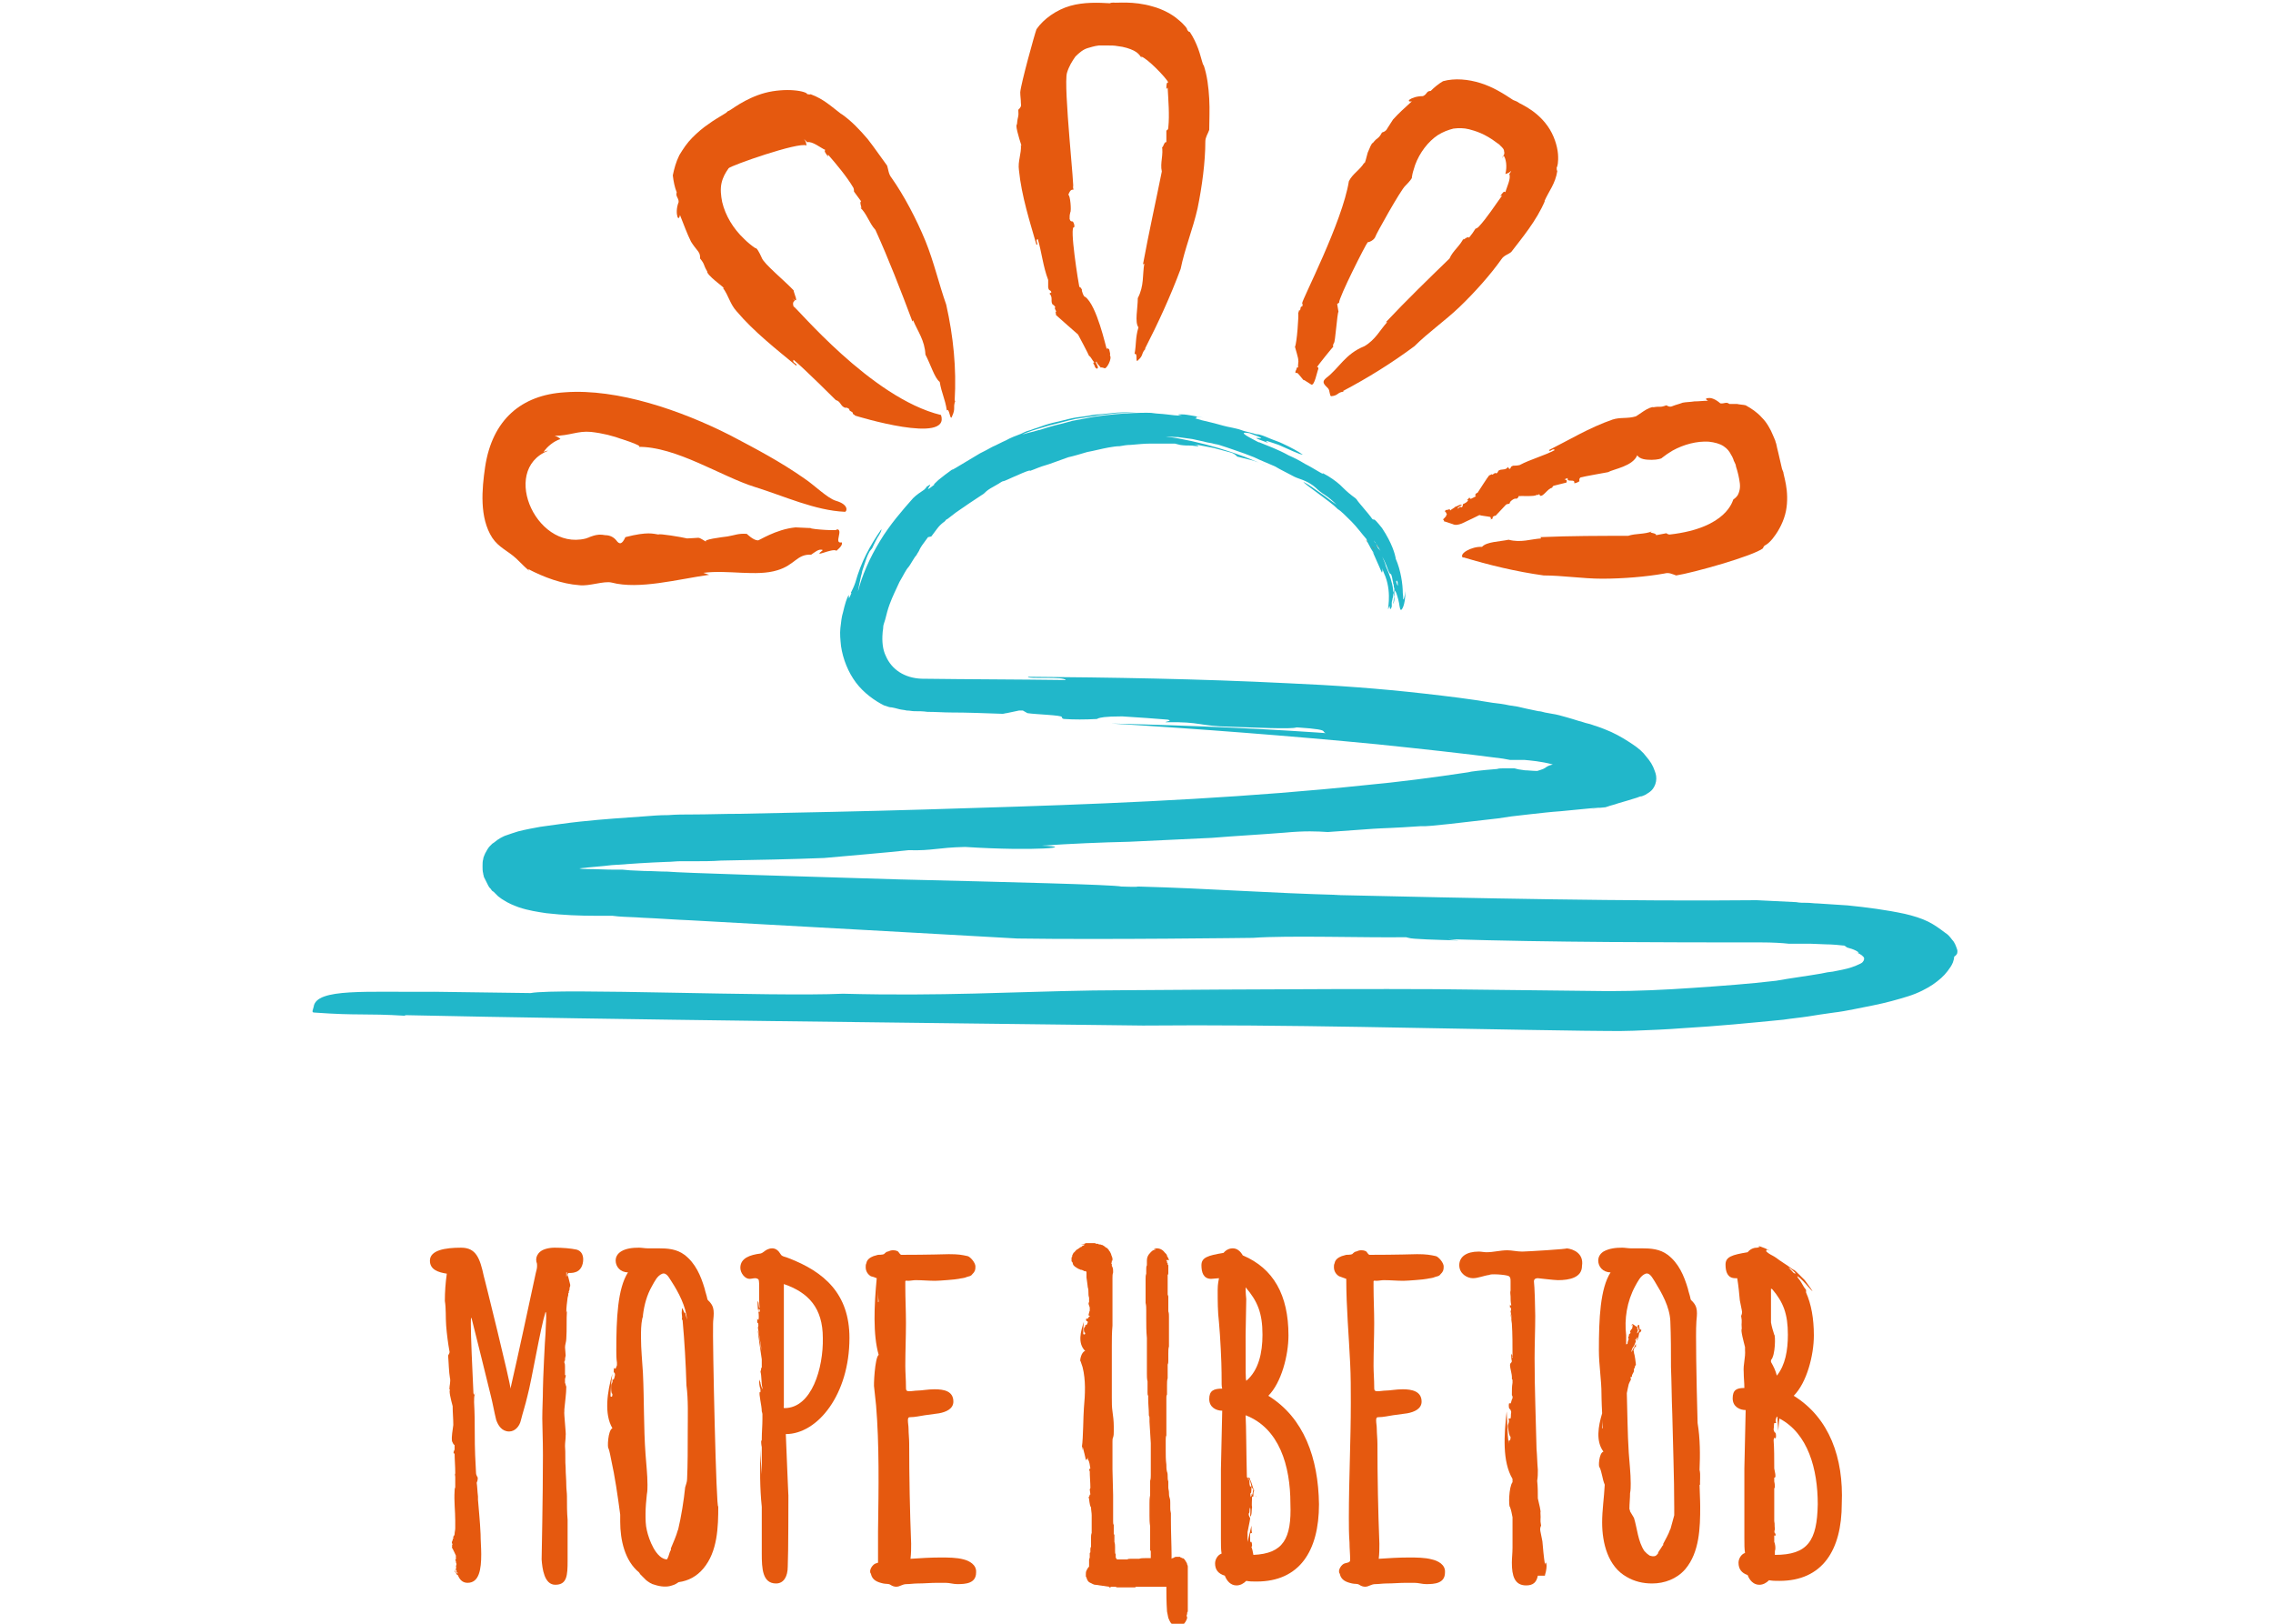 <?xml version="1.0" encoding="UTF-8"?> <!-- Generator: Adobe Illustrator 26.0.3, SVG Export Plug-In . SVG Version: 6.00 Build 0) --> <svg xmlns="http://www.w3.org/2000/svg" xmlns:xlink="http://www.w3.org/1999/xlink" id="Слой_1" x="0px" y="0px" width="350px" height="250px" viewBox="0 0 350 250" style="enable-background:new 0 0 350 250;" xml:space="preserve"> <style type="text/css"> .st0{fill:#FFFFFF;} .st1{fill:#E5590F;} .st2{fill:#21B7CA;} </style> <rect y="0" class="st0" width="350" height="250"></rect> <g> <path class="st1" d="M210.6,83.5c0-0.1,0.1,0,0.3,0.2l0.2,0.3l-0.1-0.1C210.4,83.1,210.1,82.9,210.6,83.5"></path> <path class="st2" d="M285.9,146.3c0.2,0,0.3,0.1,0.4,0.1l0,0l0,0L285.9,146.3z"></path> <path class="st2" d="M301.4,146.3c-0.2-0.6-0.4-1.2-0.8-1.6c-0.3-0.4-0.6-0.8-1.1-1.1c-0.8-0.6-1.6-1.2-2.6-1.7 c-1-0.5-2.3-0.9-3.6-1.2c-2.8-0.6-5.8-1-8.8-1.3c-1.6-0.1-3.1-0.2-4.6-0.3c-0.6,0-1.1-0.1-1.7-0.1c-0.6,0-1.1,0-1.6-0.1 c-2-0.1-4-0.2-6.1-0.3l0,0c-19.1,0.2-43.5-0.3-65.1-0.8c0.4,0,0.8,0,1.1,0c-11.4-0.3-20-1-31.1-1.3l-0.2,0c-0.3,0.1-1.7,0-2.4,0 l-0.1,0c-1.4-0.3-17.7-0.7-34.2-1.1c-16.7-0.5-33.7-1-35.7-1.2l0,0c-1.2,0-2.4-0.1-3.6-0.1l-2.2-0.1l-1.1-0.1l-1.2,0 c-1.5,0-3-0.1-4.4-0.1c-0.4,0-0.7,0-1.1-0.1c1.7-0.2,3.4-0.3,5-0.5c2.8-0.2,5.7-0.4,8.5-0.5c0.7,0,1.4-0.1,2-0.1c0.7,0,1.4,0,2.1,0 c1.4,0,2.8,0,4.2-0.1c5.5-0.1,10.9-0.2,15.9-0.4l0,0c4.4-0.4,9.3-0.8,13-1.2l0.1,0c3.6,0.1,4.3-0.4,8.6-0.5l0,0 c11,0.7,17.4,0,11.8-0.2c4.5-0.3,9.1-0.5,13.5-0.6c4.4-0.2,8.7-0.4,12.7-0.6c3.7-0.3,7.4-0.5,11.2-0.8c3.2-0.3,5-0.2,6.6-0.1h0.1 c4.1-0.3,5.5-0.4,7-0.5c1.5-0.1,3-0.1,7.3-0.4h0.1c1.1,0.1,6.4-0.6,11.8-1.2c0.7-0.1,1.4-0.2,2-0.3c0.9-0.1,1.8-0.2,2.6-0.3 c1.8-0.2,3.5-0.4,5-0.5c3.3-0.3,5.8-0.6,6.8-0.6l-2.1,0.2c0.5,0,1-0.1,1.4-0.1l0.7-0.1c0.2,0,0.3-0.1,0.4-0.1 c0.5-0.2,1.1-0.3,1.6-0.5c1-0.3,2.1-0.6,3-0.9c0.2-0.1,0.5-0.2,0.7-0.2c0.2-0.1,0.3-0.1,0.5-0.2c0.3-0.2,0.7-0.4,1-0.7 c0.3-0.3,0.6-0.8,0.7-1.4c0.1-0.6,0-1.1-0.2-1.6c-0.3-0.9-0.7-1.5-1.3-2.2c-0.5-0.7-1.2-1.3-2.1-1.9c-0.9-0.6-2-1.3-3.3-1.9l0,0 c-0.7-0.3-1.4-0.6-2.3-0.9c-0.4-0.1-0.8-0.3-1.3-0.4c-0.5-0.1-0.9-0.3-1.4-0.4c-0.6-0.2-1.3-0.4-2-0.6c-0.7-0.2-1.4-0.4-2.1-0.5 l-1.1-0.2c-0.4-0.1-0.7-0.2-1-0.2l-1.9-0.4l-1.3-0.3l-1.3-0.2c-0.9-0.2-1.7-0.3-2.6-0.4c-3.5-0.6-6.9-1-10.4-1.4 c-7-0.8-14-1.3-21-1.6c-13.9-0.7-27.6-0.9-40.1-1c-0.2,0.4,5.5-0.1,5.8,0.5c-7.4-0.1-14.8-0.1-22.2-0.2c-2.6-0.1-4.6-1.4-5.5-3.5 c-0.5-1-0.6-2.3-0.5-3.5c0-0.3,0.1-0.6,0.1-1c0-0.3,0.2-0.7,0.3-1.1c0.2-0.8,0.4-1.6,0.7-2.4c0.4-1.1,1-2.3,1.5-3.4l0,0 c0.6-1,1-1.9,1.4-2.3c0.3-0.4,0.5-0.8,0.7-1.1c0.2-0.3,0.3-0.5,0.5-0.7c0.2-0.4,0.4-0.6,0.5-0.9c0.2-0.4,0.4-0.7,1.3-1.9l0.5-0.1 c0.3-0.4,0.6-0.8,0.9-1.2l0,0c0.3-0.4,0.6-0.7,1-1c0.2-0.1,0.3-0.3,0.4-0.4l0.2-0.1c0.4-0.3,0.9-0.7,1.3-1c1.3-0.9,2.6-1.8,4.3-2.9 l0.1-0.1c0.1-0.1,0.4-0.4,0.9-0.7c0.5-0.3,1.1-0.6,1.7-1l0.2-0.1c0.3,0,1.2-0.5,2.2-0.9c1.1-0.5,2.1-0.9,2-0.7l0,0 c0.9-0.3,1.4-0.6,2.5-0.9c0.4-0.1,1.7-0.6,3.4-1.2c0.9-0.2,1.9-0.5,2.9-0.8c1.1-0.2,2.2-0.5,3.3-0.7c0.6-0.1,1.2-0.2,1.7-0.2 c0.6-0.1,1.1-0.2,1.7-0.2c1.1-0.1,2.2-0.2,3.1-0.2c1.8,0,3.3,0,3.7,0l0,0l0.8,0.2l0,0c0.6,0.1,1.2,0.1,1.6,0.1c0.4,0,0.8,0.1,1,0.1 c0.4,0,0.3-0.1-0.4-0.3c1,0.2,2.1,0.4,3.1,0.6l-0.4-0.1l3,0.8c0.3,0.1,0.6,0.3,0.7,0.4l0.2,0.2c0.7,0.2,1.3,0.3,2,0.5 c0.9,0.2,1.8,0.6,2.6,1c-4.4-2.1-10.4-3.9-15.6-4.6c0.5,0,1.2,0.1,1.9,0.1c0.7,0.1,1.5,0.2,2.2,0.3c0.8,0.2,1.5,0.3,2.2,0.5 c0.4,0.1,0.7,0.1,1,0.2c0.3,0.1,0.6,0.1,0.9,0.2l0,0c0.7,0.2,1.5,0.5,2.4,0.8c0.9,0.3,2,0.7,3,1.1l0,0c1,0.5,2.1,0.9,3.2,1.4l0,0 c1,0.6,2.1,1.1,3,1.6c0.4,0.2,0.8,0.3,1.3,0.5c0.5,0.2,1.2,0.5,2,1.2c0.4,0.4,0.9,0.8,1.4,1.1c0.6,0.4,1.2,0.9,1.8,1.5 c-0.9-0.6-1.6-1.2-2.5-1.8c-0.9-0.6-1.6-1.2-2.6-1.7c0.2,0.4,4,2.9,5.2,4.1l0.1,0.1c0.4,0.2,1.2,1,2.1,1.9c0.8,0.8,1.6,1.9,2.3,2.7 l0.1,0.3c0,0.1,0.2,0.4,0.4,0.8c0.1,0.2,0.2,0.4,0.4,0.7c0.1,0.1,0.2,0.3,0.3,0.5c-0.1-0.1-0.2-0.3-0.3-0.4 c0.3,0.5,0.5,1.1,0.7,1.5c0.6,1.3,0.9,2.2,0.8,1.6c0.1,0.1,0.1-0.2,0-0.5c0.2,0.4,0.3,0.8,0.5,1.2c1.1,2.9,0.2,5.6,0.5,5 c0.1-0.4,0.2-0.4,0.2-0.3c0,0.2,0,0.3,0,0.2l0.1,0.2c0,0,0.1-0.1,0.2-0.4c0-0.2,0-0.3,0-0.5l0-0.1c0-0.2,0.1-0.4,0.1-0.5 c0-0.2,0.1-0.3,0.1-0.4l0-0.4c0.1-0.4,0.1-0.6,0.2-0.6c0.1,0,0.2,0.2,0.3,0.4c0.1,0.3,0.2,0.6,0.3,1c0.2,0.7,0.2,1.5,0.4,1.6 c0.1,0.1,0.7-0.6,0.7-2.9c-0.1,1-0.3,1.3-0.3,1.3c-0.1,0,0-0.4-0.1-1c0-1.3-0.3-3.5-1.1-5.3l0-0.1c-0.1-0.5-0.5-2.2-2.1-4.6l0,0 c-0.8-1-1.1-1.3-1.2-1.3c-0.1-0.1-0.1,0.1-0.3-0.1c-0.7-1-2.2-2.6-2.4-3l-0.2-0.2c-0.7-0.5-1.3-1-1.9-1.6c-0.3-0.3-0.6-0.6-1-0.9 l0,0c-0.4-0.3-0.8-0.6-1.3-0.9c-1.9-1.1,0.1,0.2-1.3-0.6c-0.7-0.4-1.5-0.9-2.3-1.3c-0.8-0.5-1.6-0.9-2.5-1.3 c-1.6-0.9-3.3-1.5-4.5-2l-0.1,0c-0.9-0.5-3.7-1.8-1.4-1.4c4.7,1.7-1.9-0.2,2.9,1.5c-0.9-0.6,0.1-0.2,1.6,0.3l0,0 c1.4,0.6,3.2,1.5,3.7,1.5c-0.7-0.5-1.8-1.1-3.1-1.7c-0.6-0.3-1.3-0.5-2-0.8c-0.7-0.3-1.4-0.6-2.1-0.7l0.5,0.2 c-0.6-0.2-1.3-0.4-2.2-0.6c-0.4-0.1-0.8-0.3-1.3-0.4l0,0c-0.4-0.1-0.9-0.2-1.4-0.3c-0.9-0.2-1.8-0.5-2.7-0.7 c-0.9-0.2-1.7-0.4-2.3-0.6c0.7-0.1-0.5-0.4,1.3-0.1l-1.7-0.3c-0.6-0.1-1.1-0.2-1.7-0.2c-0.4,0-0.9,0,0.1,0.2 c-0.8,0-1.6-0.1-2.4-0.2c-0.8-0.1-1.5-0.1-2.1-0.2c-0.2-0.1-4.8-0.1-9.2,0.6c-1.1,0.2-2.2,0.4-3.2,0.6c-1,0.3-1.9,0.5-2.7,0.7 c-1.5,0.4-2.5,0.8-2.4,0.7c-0.6,0.2-1.1,0.3-1.5,0.4c-0.4,0.1-0.7,0.2-1.1,0.3c0.2-0.1,0.4-0.2,0.7-0.3c1-0.4,2.2-0.7,3.5-1.1l0,0 c1.3-0.3,2.6-0.7,4-1c0.7-0.1,1.4-0.2,2-0.3c0.7-0.1,1.3-0.2,1.9-0.3c1.2-0.1,2.3-0.3,3.2-0.3c1.8-0.1,2.7-0.1,1.8-0.1 c-0.3,0-0.9,0-1.8,0c-0.9,0-2.1,0.2-3.5,0.3c-0.7,0-1.4,0.2-2.2,0.3c-0.8,0.1-1.6,0.2-2.4,0.4c-0.8,0.2-1.6,0.4-2.5,0.6 c-0.8,0.2-1.7,0.5-2.5,0.8c-0.4,0.1-0.8,0.3-1.2,0.4c-0.4,0.1-0.8,0.3-1.2,0.5c-0.8,0.3-1.6,0.6-2.3,1c-0.7,0.3-1.4,0.7-2.1,1 c-0.7,0.4-1.3,0.7-1.9,1c-2.2,1.3-3.8,2.3-4.2,2.5l-0.1,0c-0.7,0.5-1.5,1.1-2.1,1.6c-0.5,0.5-0.9,0.8-0.6,0.7 c-2.4,1.9,0.5-0.9-1.3,0.4c0,0.1,0.2-0.1-0.3,0.4c-0.6,0.4-1.2,0.8-1.7,1.3l0,0c-1.6,1.8-3.6,4.1-5.1,6.6c-1.6,2.6-2.8,5.4-3.4,7.8 c0.1-0.7,0.3-1.5,0.5-2.5c0.1-0.2,0.1-0.5,0.2-0.8c0.1-0.3,0.2-0.6,0.3-0.9c0.2-0.6,0.4-1.3,0.8-2l0.4-0.5c0.1-0.2,0.4-0.9,0.8-1.6 c0.4-0.6,0.7-1.2,0.6-1.3c-1.8,2.6-3.1,5-4,8.2l0,0c-0.2,0.6-0.5,1.2-0.7,1.6l0.1,0c-0.4,1-0.4,0.9-0.4,0.5l0-0.2 c-0.3,0.4-0.6,1.4-0.9,2.7c-0.2,0.6-0.3,1.5-0.4,2.4c-0.1,0.9,0,1.8,0.1,2.8c0.3,2,1.1,4,2.3,5.6c1.2,1.6,2.9,2.8,4.3,3.5 c0.9,0.3,0.9,0.3,1,0.3c0.1,0,0.3,0,1.4,0.3c0.4,0.1,0.8,0.1,1.1,0.2l0.1,0c0.4,0,0.7,0.1,1.1,0.1c0.7,0,1.3,0,2,0.1 c1.3,0,2.5,0.1,3.7,0.1c2.4,0,4.9,0.1,7.8,0.2l0.1,0c0.2,0,0.4-0.1,0.6-0.1l1.9-0.4l0.6,0l0.7,0.4c1.3,0.2,5.3,0.3,5.3,0.6 c0,0.2,0.2,0.3,0.4,0.3c1.4,0.1,3.2,0.1,5,0l0.2-0.1c0.3-0.1,0.9-0.3,3.7-0.3c4.4,0.3,3.3,0.2,7,0.5c0.9,0.2-0.5,0.3-0.3,0.4 c5.6-0.1,4.9,0.6,10.1,0.7c3.2,0.1,9.4,0.4,10,0.1l0.2,0c3.1,0.2,3.9,0.4,4,0.6c0.1,0.2,0.3,0.3,0.5,0.3l2.9,0.2 c-11.6-0.9-23.9-1.4-36.1-1.7c13.2,0.8,27.6,1.9,41,3.2c6.7,0.7,13.3,1.4,19.3,2.2c0.4,0.1,0.7,0.1,1.1,0.2l0.4,0l0.2,0l0.1,0 l0.2,0c0.3,0,0.8,0,1.3,0c1,0.1,2.5,0.2,4.4,0.7c-0.4,0.1-0.7,0.2-1,0.4c-0.1,0.1-0.3,0.2-0.5,0.3c-0.2,0.1-0.6,0.2-0.9,0.3 c-0.7,0-1.4-0.1-1.9-0.1c-0.5-0.1-0.9-0.1-1.2-0.2l-0.4-0.1l-0.2,0l-0.1,0l-0.3,0c-0.4,0-0.7,0-1.1,0c-0.3,0-0.7,0-1,0.1 c-2.5,0.2-4.2,0.4-4.4,0.5c-5.3,0.8-10.6,1.5-16,2c-17.1,1.8-35.2,2.7-53.7,3.3c-9.3,0.3-18.7,0.6-28.2,0.8 c-4.8,0.1-9.6,0.2-14.4,0.3c-2.4,0-4.8,0.1-7.2,0.1c-1.2,0-2.4,0-3.7,0.1c-1.4,0-2.5,0.1-3.8,0.2c-2.7,0.2-6.1,0.4-9.8,0.8 c-1.9,0.2-3.9,0.5-6.1,0.8c-1.1,0.2-2.2,0.4-3.4,0.7c-0.6,0.2-1.3,0.4-2.1,0.7c-0.4,0.2-0.9,0.4-1.6,1l-0.3,0.2l-0.4,0.4 c-0.2,0.2-0.5,0.7-0.7,1.1c-0.1,0.3-0.3,0.6-0.3,0.9c-0.1,0.3-0.1,0.7-0.1,1.1c0,0.4,0,0.7,0.1,1.1c0,0.2,0.1,0.3,0.1,0.5l0.1,0.2 c0.2,0.4,0.4,0.8,0.6,1.2c0.1,0.2,0.2,0.3,0.4,0.5c0.1,0.2,0.2,0.3,0.4,0.4c0.3,0.3,0.5,0.5,0.7,0.7c0.3,0.2,0.5,0.4,0.7,0.5 c0.9,0.6,1.7,0.9,2.5,1.2c1.5,0.5,2.9,0.7,4.2,0.9c2.6,0.3,5.2,0.4,7.6,0.4c0.6,0,1.2,0,1.8,0l0.8,0l0.9,0.1 c1.2,0.1,2.5,0.1,3.7,0.2c2.5,0.1,5,0.3,7.5,0.4c20.1,1.1,55.6,3.1,50.2,2.8c13.5,0.2,36.2-0.1,36.2-0.1h0.1 c5.4-0.4,17.4,0,23.6-0.1l0.4,0.1c0.5,0.2,4.3,0.3,7.7,0.4l-1.6-0.2c15.7,0.5,34,0.5,48.1,0.5c1.9,0,3.4,0.1,4.3,0.2l0.1,0l1.6,0 c0.5,0,1.1,0,1.6,0l2.5,0.1c0.9,0,1.8,0.1,2.8,0.2l0.3,0.2c0.1,0.1,0.2,0.1,0.5,0.2c0.4,0.1,0.9,0.3,1.2,0.5 c0.3,0.2,0.3,0.3-0.4,0.1c0.3,0.1,0.5,0.1,0.8,0.3l0.3,0.2l0.3,0.3c0.1,0.2,0,0.5-0.1,0.6c-0.1,0.2-0.3,0.3-0.5,0.4 c-0.8,0.4-1.7,0.7-2.7,0.9c-0.5,0.1-1,0.2-1.5,0.3l-0.8,0.1l-1,0.2c-2.3,0.4-4.7,0.7-6.9,1.1c-4.2,0.5-8.5,0.8-12.8,1.1 c-4.3,0.3-8.7,0.5-13,0.5c-8.8-0.1-17.7-0.2-26.6-0.3c-17.9-0.1-52.8,0.2-52.8,0.2c-12.4,0.2-23.4,0.9-38.5,0.5h0 c-10.8,0.5-43.8-0.9-48.1-0.1l-14.8-0.2c-10.4,0.1-18.2-0.6-18.6,2.3c-0.1,0.5-0.4,0.9,0.1,0.9c6.9,0.5,7.6,0.1,14.1,0.5l-0.2-0.1 c32.1,0.7,81.1,1.2,113.7,1.6c21.7-0.2,45.3,0.5,67.8,0.8c2.5,0,5.2,0.1,7.7,0c2.6-0.1,5.2-0.2,7.7-0.4c5.2-0.3,10.3-0.8,15.4-1.3 c1.3-0.2,2.5-0.3,3.8-0.5c0.6-0.1,1.3-0.2,1.9-0.3c0.7-0.1,1.4-0.2,2.1-0.3c0.9-0.1,2-0.3,3-0.5c1-0.2,2-0.4,3-0.6 c2-0.4,3.8-0.9,5.4-1.4c1.6-0.5,2.9-1.2,3.8-1.8c1-0.7,1.7-1.3,2.3-2.1c0.3-0.4,0.6-0.8,0.8-1.3c0.1-0.3,0.2-0.6,0.2-0.9 C301.5,146.9,301.4,146.6,301.4,146.3 M215.2,89.6c0.1,0.8,0,0.7-0.2,0l0-0.1C215.1,89.3,215.1,89.4,215.2,89.6z M211.9,83.7 L211.9,83.7c0.2,0.4,0.5,0.8,0.7,1.2c-0.1-0.2-0.3-0.4-0.4-0.5c0.2,0.4,0.5,1.1,0.9,1.8c0.3,0.6,0.5,1.2,0.7,1.7 c0.1,0.2,0.2,0.5,0.4,0.5l0,0l0.1,0.3c0.1,0.3,0.1,0.6,0.2,0.9c0,0.1,0,0.3,0.1,0.4c0,0.2,0,0.4,0.1,0.6l0,0.4c0,0.4,0,0.9,0,1.3 c0,0.3-0.1,0.5-0.2,0.7c0-0.2,0.1-0.4,0.1-0.6c0-0.3,0.1-0.5,0.1-0.8c-0.1,0.5-0.1,0.1-0.2-0.9c-0.1-0.9-0.5-2.2-1.1-3.5 c-0.1-0.5-0.4-1.1-0.7-1.8c-0.3-0.6-0.6-1.2-0.7-1.4c-0.1-0.2-0.1-0.2,0-0.2l-0.3-0.3c-0.2-0.3-0.3-0.6-0.5-0.8 C211.3,82.9,211.6,83.3,211.9,83.7z"></path> <path class="st1" d="M211.8,84.8c-0.2-0.2-0.3-0.5-0.5-0.6l-0.2-0.2C211.3,84.2,211.5,84.5,211.8,84.8L211.8,84.8L211.8,84.8z"></path> <path class="st1" d="M211.9,83.8c0.1,0.1,0.2,0.3,0.4,0.5l-0.1-0.2C212,83.9,211.9,83.8,211.9,83.8"></path> <path class="st1" d="M165.3,29.2l-0.1-0.5c0.4,1.5-1.5-15.6-0.9-17.5c0.3-1,0.8-1.8,1.3-2.5c0.6-0.6,1.2-1.1,1.9-1.3 c0.4-0.1,0.9-0.3,1.7-0.4c0.2,0,0.4,0,0.6,0l0.3,0l0.4,0c0.6,0,1.1,0,1.6,0.1c1,0.1,1.9,0.4,2.5,0.7c0.6,0.3,0.9,0.7,1.1,1 c0.1,0.1,0.2,0.2,0-0.1c0.9,0.2,3.9,3.3,4.2,4c-0.3-0.1-0.3,0.5-0.3,1l0.2-0.2c0.1,1.9,0.3,4.2,0.1,6.1c0,0.3-0.1,0.4-0.3,0.5 c0,0.6,0,1.2,0,1.8c-0.4-0.2-0.6,1.4-0.7,0.5c0.3,1.4-0.3,2.7,0,4c-0.9,4.5-2,9.4-2.9,14.3l0.2-0.1c-0.3,1.7,0,3.4-1,5.3 c0,1.6-0.5,3.7,0.1,4.5c-0.5,1.7-0.3,2.5-0.6,4.1c0.3-0.1,0.3,0.3,0.3,0.6c0,0.3,0,0.7,0.3,0.3c0.8-0.7,0.4-1,1.1-1.7l-0.1,0 c2-3.9,3.9-8,5.5-12.3c0.6-3,1.9-6.2,2.6-9.3c0.7-3.4,1.2-7.2,1.2-10.3c0-0.7,0.4-1.2,0.6-1.8c0-1.4,0.1-3.1,0-4.8 c-0.1-1.7-0.3-3.6-0.9-5.3l0,0.2c-0.3-0.9-0.5-1.8-0.8-2.6c-0.3-0.8-0.7-1.7-1.3-2.6c-0.1,0.1-0.3-0.2-0.4-0.3 c0.1-0.1-0.4-0.8-1.4-1.6c-0.9-0.8-2.4-1.6-3.9-2c-3-0.9-5.7-0.5-6-0.6c-0.2,0-0.4,0-0.6,0.1c-1.7-0.1-4-0.2-6.1,0.4 c-2.1,0.6-4.1,2-5.2,3.6c-0.3,0.8-2.4,8.4-2.5,9.7c0,0.6,0.1,1.1,0.1,1.7c0.1,0.5-0.1,0.7-0.4,1c0.1,1.2-0.1,0.9-0.2,2.2 c-0.2,0.2,0,1,0.2,1.7c0.2,0.8,0.5,1.6,0.5,1.7l-0.1-0.2c0.1,1.4-0.5,2.5-0.3,3.9c0.4,4,1.7,8,2.7,11.5c0.4-0.1-0.3-0.7,0.2-0.9 c0.6,2,0.8,4.2,1.6,6.3c0,0.4,0,0.9,0,1.1c0.1,0.7,0.3,0.3,0.5,0.8l-0.3,0.2c0.6,0.6,0.1,1.2,0.5,1.7c0.1,0,0.3,0.2,0.4,0.4 c-0.3,0.2,0.4,0.7,0,0.8l0,0c0.1,0.1,0.1,0.2,0.1,0.4c0.2,0.2,3.4,3,3.4,3s1.6,3,1.7,3.3c0.2,0,0.5,0.7,0.8,1 c-0.4,0,0.1,0.4,0.1,0.7c0.2,0.3,0.4,0.3,0.4,0.2c0.3-0.2-0.6-1.1-0.1-1c-0.1,0.2,0.4,0.6,0.6,0.9c0.1-0.1,0.6,0.1,0.6,0.1 c0.3,0.1,1.2-1.5,0.8-2c0.1-0.1,0-0.5-0.1-0.9c-0.3-0.3-0.3-0.1-0.4-0.1c-0.1-0.2-1.5-6.7-3.3-8c-0.2,0.1-0.6-1-0.5-1.1 c-0.1-0.2-0.3-0.5-0.4-0.4c-0.1-0.4-1.6-9.6-0.8-9.2c0.1-0.2,0-0.6-0.2-0.9c-0.2,0-0.4,0-0.5-0.4c0-0.6,0-0.5,0.1-1 c0.2-0.2,0-2.7-0.3-2.7C164.8,29.2,165,29.2,165.3,29.2"></path> <path class="st1" d="M216.4,28.6c0.6-0.6,1.1-1.2,1-1.3c0.1-0.7,0.3-1.3,0.5-1.9c-0.2,0.4-0.3,0.8-0.4,1.3c0.1-0.4,0.3-0.9,0.4-1.3 c0.7-1.9,2-3.6,3.5-4.6c0.8-0.5,1.6-0.8,2.4-1c0.8-0.1,1.6-0.1,2.4,0.1c0.4,0.1,1.1,0.3,1.8,0.6c0.7,0.3,1.6,0.8,2.5,1.5l0.3,0.2 l0.2,0.2c0.1,0.1,0.2,0.2,0.3,0.3c0.2,0.2,0.3,0.4,0.3,0.6c0.1,0.3,0,0.5-0.1,0.7l-0.1,0.2l-0.1,0.2l0.1-0.3l0.1-0.2 c0.4,0.5,0.6,1.7,0.3,2.9c0.2-0.1,0.5-0.1,0.9-0.5c-0.1,0.2-0.2,0.4-0.3,0.5c0.3,0.7-0.4,2-0.6,2.8c-0.2-0.3-0.5,0.2-0.8,0.6 l0.3-0.1c-1.1,1.5-2.3,3.4-3.6,4.8c-0.2,0.2-0.4,0.3-0.5,0.3c-0.3,0.5-0.6,0.9-1,1.4c-0.2-0.4-1.2,0.8-0.8,0 c-0.5,1.2-1.7,2-2.2,3.2c-3.2,3.1-6.6,6.4-9.8,9.8l0.2,0c-1.1,1.2-1.8,2.7-3.5,3.7c-3,1.2-3.9,3.4-5.9,4.9 c-0.7,0.6-0.4,0.9,0.3,1.6c0.3,0.3,0.2,1.2,0.5,1.2c1.1-0.1,0.9-0.6,1.9-0.7l-0.1-0.1c3.8-2,7.5-4.3,11-6.9c2.1-2.1,4.7-3.9,6.9-6 c2.4-2.3,4.8-5,6.5-7.4c0.4-0.6,1-0.7,1.5-1.1c1.6-2.1,3.9-4.8,5.2-7.9l-0.1,0.1c0.7-1.6,1.7-2.7,2-4.7c-0.1,0-0.1-0.3-0.1-0.5 c0.1-0.1,0.3-0.8,0.2-2.1c-0.1-1.2-0.6-2.9-1.6-4.3c-1-1.4-2.2-2.3-3.2-2.9c-0.5-0.3-0.9-0.5-1.1-0.6c-0.3-0.2-0.5-0.3-0.5-0.3 c-0.2-0.1-0.3-0.1-0.5-0.2c-1.5-1-3.1-2-5-2.6c-1.9-0.6-4-0.8-5.8-0.3c-0.7,0.4-1.4,1-1.9,1.5c-0.7,0-0.5,0.5-1.2,0.8 c-1,0-1.7,0.3-2,0.5c-0.3,0.2-0.2,0.4,0.3,0.3c-1.1,1-2.1,1.9-2.9,2.8c-0.3,0.5-0.6,0.9-0.9,1.4c-0.2,0.4-0.5,0.5-0.8,0.6 c-0.6,1.1-0.6,0.6-1.4,1.6c-0.2,0-0.5,0.8-0.8,1.5c-0.2,0.8-0.4,1.5-0.5,1.7l0-0.2c-0.7,1.2-1.8,1.7-2.4,2.9 c-1,6.3-7.2,18.2-7.2,18.8c0.1,0.1,0.1,0.3,0,0.5c-0.4-0.1-0.1,0.7-0.5,0.6l0,0c0,0.1,0,0.2-0.1,0.4c0.1,0.3-0.2,4.6-0.5,5.2 c0,0.1,0.6,1.9,0.5,2.1c0.1,0.1-0.1,0.7,0,1.1c-0.3-0.2-0.2,0.3-0.4,0.5c-0.1,0.3,0,0.4,0.2,0.3c0.3,0.1,1.1,1.4,1.1,1.1 c0,0,0.6,0.4,1.1,0.7c0.5,0.3,0.9-2,1.1-2.4c0-0.4-0.1-0.2-0.2-0.3c0.1-0.2,2.5-3.2,2.5-3.1c-0.1-0.2,0-0.4,0.1-0.6 c0.2,0,0.5-4.6,0.7-4.8l-0.2-1.2l0.3-0.2c-0.1-0.7,4.1-9,4.4-9.3c0.2,0,1-0.3,1.2-0.9C211.8,36.2,215.7,29.2,216.4,28.6"></path> <path class="st1" d="M247.6,72.7c0.9-0.5,3.8-0.9,4.5-2.6c0.4,0.6,1.3,0.7,2.2,0.7c0.9,0,1.6-0.2,1.6-0.3c0.5-0.4,1.1-0.8,1.6-1.1 c-0.4,0.2-0.8,0.4-1.1,0.7c0.4-0.3,0.8-0.5,1.1-0.7c1.8-1,3.8-1.5,5.6-1.4c0.9,0.1,1.7,0.3,2.3,0.7c0.6,0.4,0.9,0.8,1.2,1.4 c0.1,0.1,0.2,0.4,0.3,0.6c0,0.1,0.1,0.3,0.2,0.5c0.1,0.2,0.2,0.4,0.2,0.6c0.3,0.9,0.5,1.8,0.6,2.6c0.1,0.8-0.1,1.4-0.3,1.8 c-0.2,0.3-0.4,0.5-0.7,0.7c-0.1,0.1-0.9,4.4-9.8,5.4c-0.2,0-0.4-0.1-0.5-0.2c-0.5,0.1-1.1,0.2-1.6,0.3c0.1-0.4-1.4-0.3-0.6-0.6 c-1.2,0.5-2.5,0.3-3.7,0.7c-4.3,0-8.9,0-13.5,0.2l0.1,0.2c-1.6,0.1-3.1,0.7-5,0.2c-1.4,0.3-3.4,0.3-4.1,1.1 c-1.6-0.1-3.7,1.1-2.9,1.7l0-0.1c4,1.2,8.1,2.2,12.4,2.8c2.9,0,6,0.5,9,0.5c3.2,0,6.8-0.3,9.6-0.8c0.7-0.2,1.2,0.1,1.8,0.3 c2.6-0.4,11.9-3,13.4-4.2c-0.1-0.1,0.2-0.3,0.2-0.4c0.1,0,0.8-0.4,1.5-1.4c0.7-0.9,1.5-2.4,1.8-3.9c0.3-1.5,0.2-3,0-4.1 c-0.2-1.1-0.4-1.7-0.4-1.9c-0.1-0.2-0.1-0.3-0.2-0.5c-0.1-0.4-0.2-0.9-0.3-1.3c-0.1-0.4-0.2-0.9-0.3-1.3c-0.1-0.4-0.2-0.8-0.3-1.3 c-0.1-0.2-0.1-0.4-0.2-0.6l-0.3-0.7c-0.2-0.5-0.4-0.9-0.7-1.4c-0.3-0.5-0.6-0.9-1-1.3c-0.7-0.8-1.6-1.4-2.5-1.9 c-0.4-0.1-0.9-0.1-1.3-0.2c-0.4,0-0.8,0-1.2,0c-0.5-0.4-0.8,0-1.4-0.1c-0.8-0.7-1.5-0.9-1.9-0.8c-0.4,0-0.4,0.2,0,0.4 c-0.7,0-1.4,0.1-2.1,0.1c-0.6,0.1-1.3,0.1-1.8,0.2c-0.5,0.2-1,0.3-1.5,0.5c-0.4,0.2-0.7,0.1-1-0.1c-1.1,0.4-0.8,0.1-2,0.3 c-0.2-0.1-0.9,0.2-1.5,0.6c-0.6,0.4-1.3,0.9-1.4,0.9l0.2-0.1c-1.3,0.4-2.4,0.1-3.6,0.5c-3.5,1.2-6.8,3.2-9.8,4.7 c0.2,0.4,0.6-0.4,0.9,0c-1.7,0.9-3.7,1.4-5.4,2.3c-0.4,0.1-0.8,0.1-1,0.1c-0.6,0.2-0.2,0.4-0.6,0.5l-0.2-0.3 c-0.4,0.6-1,0.2-1.5,0.6c0,0.1-0.1,0.3-0.3,0.4c-0.2-0.3-0.6,0.4-0.7,0.1l0,0c-0.1,0.1-0.2,0.1-0.4,0.2c-0.2,0.2-1.6,2.4-1.8,2.7 l-0.1,0c-0.3,0.2-0.3,0.5-0.1,0.5l-0.4,0.2l0,0l-0.4,0.2c-0.1,0-0.3-0.1-0.2-0.3c-0.1,0.2-0.3,0.5-0.6,0.5c0.7-0.2,0.2,0.4-0.4,0.6 c-0.1,0.1,0,0.5-0.3,0.5c-0.3-0.2-0.3,0.2-0.6,0.2c0.2-0.3,0.4-0.4,0.7-0.5c-0.2-0.3-0.7,0.2-1,0.2c0,0.1-0.6,0.4-0.8,0.6 c0-0.4-0.4,0-0.6-0.1c-0.2,0.1-0.3,0.3-0.1,0.3c0.1,0.3,0.3,0.4,0.1,0.5c0.1,0.2-0.7,0.8-0.5,0.7c0.2,0,0.1,0.4,0.3,0.3l1.2,0.4 c0.4,0.2,0.9,0.1,1.4-0.1c0.9-0.4,2.5-1.2,2.7-1.3c0.2,0.1,1.3,0.2,1.7,0.3c0,0.2,0.2,0.2,0,0.4l0.4-0.2l-0.1-0.1 c0.1-0.2,0.3-0.3,0.5-0.3l1.6-1.7c0.3-0.2,0.5,0,0.6-0.3c-0.1-0.1,0.7-0.8,1-0.6c0.2-0.1,0.4-0.3,0.3-0.4c0.4-0.1,2.5,0.1,2.8-0.2 l0.3,0l0-0.1c0.2,0,0.2,0.1,0.2,0.1l0,0.1c0.5,0.3,1.2-1.1,1.9-1.2c0.1-0.2,0-0.1,0.2-0.3c0.7-0.2,1.3-0.3,2-0.5 c0.1-0.3,0.1-0.4-0.3-0.5l0.5-0.2c-0.2,0.8,1.2,0,1,0.8c0.2,0,0.5-0.1,0.8-0.3c0-0.2-0.1-0.4,0.2-0.6 C243.7,73.4,247.6,72.7,247.6,72.7"></path> <path class="st1" d="M122.4,46.3l-0.4-0.4c1.2,1.1,0.2-0.8,0.2-1.2c-1.3-1.4-4.6-4.1-4.9-5c-0.4-0.9-0.8-1.6-1-1.5 c-0.6-0.4-1.2-0.9-1.7-1.4c0.3,0.4,0.7,0.7,1.1,1c-0.4-0.3-0.8-0.7-1.1-1c-1.7-1.6-2.9-3.6-3.4-5.7c-0.2-1-0.3-2-0.1-2.9 c0.2-0.9,0.6-1.6,1.1-2.3c0.3-0.4,10.8-4.1,12-3.5c-0.1-0.3,0-0.5-0.4-1c0.2,0.2,0.3,0.3,0.5,0.5c0.8-0.2,2.1,0.9,2.8,1.2 c-0.3,0.1,0.1,0.6,0.4,1l0-0.3c1.3,1.5,2.9,3.4,3.9,5.1c0.1,0.2,0.1,0.5,0.1,0.6c0.4,0.5,0.7,1,1.1,1.5c-0.4,0.1,0.4,1.5-0.2,0.9 c1.1,1,1.4,2.4,2.4,3.5c2,4.4,3.9,9.3,5.7,14.1l0.1-0.2c0.7,1.7,1.8,3.1,1.9,5.3c0.8,1.5,1.4,3.6,2.2,4.2c0.3,1.8,0.8,2.5,1.1,4.4 c0.4-0.5,0.5,1.8,0.8,0.9c0.6-1.3,0.1-1.3,0.5-2.4l-0.1,0c0.3-5-0.2-9.9-1.3-14.8c-1.1-3.1-1.9-6.6-3.2-9.8c-1.4-3.4-3.3-7-5.2-9.7 c-0.5-0.6-0.5-1.3-0.7-1.9c-0.9-1.2-1.9-2.7-3-4.1c-1.2-1.4-2.5-2.8-4.1-3.9l0.1,0.1c-0.8-0.6-1.5-1.2-2.2-1.7 c-0.7-0.5-1.5-1-2.6-1.4c0,0.1-0.3,0-0.5,0c0-0.2-0.8-0.5-2.1-0.6c-1.2-0.1-2.9,0-4.4,0.4c-1.5,0.4-2.9,1.1-3.9,1.7 c-1,0.6-1.6,1.1-1.8,1.1c-0.1,0.1-0.3,0.3-0.5,0.4c-0.8,0.5-1.7,1-2.5,1.6c-0.9,0.6-1.7,1.3-2.5,2.1c-0.8,0.8-1.4,1.7-2,2.7 c-0.5,1-0.8,2.1-1,3.1c0.1,0.9,0.3,1.9,0.6,2.6c-0.2,0.7,0.3,0.8,0.3,1.5c-0.4,1-0.3,1.9-0.2,2.2c0.1,0.4,0.3,0.4,0.4-0.2 c0.6,1.5,1.1,2.9,1.7,4.1c0.3,0.5,0.7,1,1.1,1.5c0.3,0.4,0.3,0.7,0.3,1.1c0.8,1,0.4,0.8,1.1,2c-0.1,0.2,0.6,0.9,1.2,1.4 c0.7,0.6,1.4,1.1,1.4,1.2l-0.2-0.1c0.9,1.2,1.1,2.5,2.1,3.6c2.7,3.2,6.3,6,9.2,8.4c0.3-0.3-0.7-0.4-0.4-0.9 c1.7,1.4,6.5,6.2,6.5,6.2c0.8,0.2,0.7,1,1.5,1.2c0.1-0.1,0.3,0,0.6,0.2c-0.2,0.3,0.7,0.4,0.5,0.7l0,0c0.1,0.1,0.2,0.1,0.4,0.3 c0.3,0.1,14.7,4.5,13.2-0.1c-10.8-2.6-22.5-16.9-22.7-16.7C122,46.6,122.2,46.4,122.4,46.3"></path> <path class="st1" d="M101.4,82.3c-0.8-0.1-1.6-0.5-5.1,0.4c-0.5,1.1-0.9,1.2-1.4,0.5c-0.4-0.5-1-0.8-1.7-0.8 c-1.5-0.3-2.1,0.3-3.5,0.6c0.4-0.1,0.8-0.2,1.2-0.3c-8,2.9-14.1-10.3-6.5-13.3c-0.3,0-0.5,0.1-0.7,0.2c0.5-0.8,1.6-1.7,2.6-2 c-0.2-0.2-0.5-0.4-0.9-0.5c2.3,0,3.6-0.8,5.6-0.6c1.8,0.2,3.4,0.6,5,1.2c-1.8-0.6,3.7,1.1,2.2,1.1c5.9-0.1,12.9,4.6,18.1,6.2 c4.5,1.4,9.2,3.6,13.8,3.8c0.3,0,0.7-1.1-1.4-1.7c-1.3-0.4-3.3-2.4-4.8-3.4c-3.7-2.6-7.5-4.6-11.5-6.7c-7.5-3.8-17.3-7.2-25.4-6.6 c-6.7,0.4-11.2,4.2-12.3,11.5c-0.5,3.4-0.9,7.8,1.1,10.9c1,1.5,2.4,2,3.7,3.2c0.2,0.2,2.6,2.6,1.8,1.6c2.5,1.3,5.2,2.3,7.9,2.5 c1.5,0.2,3.8-0.7,5-0.4c4.2,1.1,10.1-0.5,15-1.2c-0.3-0.1-0.6-0.2-0.9-0.3c3.8-0.5,8.2,0.6,11.4-0.4c2.7-0.8,3-2.5,5.2-2.4 c0.5-0.3,1.2-1,1.8-0.7c-1.8,1.4,1.5-0.4,2.1,0.1c0.6-0.5,1-1,0.8-1.3c-1.3,0.3,0.4-2.1-0.8-2c0.7,0.3-4,0-4-0.2 c0.1,0-0.4,0-2.3-0.1c-3.1,0.3-5.7,2.1-5.8,2c-0.7,0-1.7-1-1.7-1c-1.3-0.1-1.8,0.2-3,0.4c-0.8,0.1-4,0.5-3.2,0.8 c-0.4-0.1-0.9-0.6-1.3-0.6c0.1,0-1.5,0.1-1.7,0.1C105,82.7,101.4,82.1,101.4,82.3"></path> <path class="st1" d="M88.8,192.4c-0.9-0.2-2.2-0.3-3.4-0.3c-0.8,0-2,0.2-2.5,0.9c-0.3,0.4-0.4,0.8-0.3,1.3c0.1,0.2,0.1,0.4,0.1,0.6 c0,0.4-0.1,0.7-0.2,1.1c-1.1,5.1-2.7,12.6-3.9,17.8c0.1-0.5-4.1-17.4-4.1-17.3c-0.6-2.8-1.2-4.4-3.5-4.4c-2.5,0-4.8,0.4-4.8,2 c0,1.4,1.3,1.8,2.6,2c-0.2,1.4-0.3,2.8-0.3,4.2c0.2,1.2,0.1,2.5,0.2,3.8c0.1,1.3,0.3,2.8,0.5,3.9c0.1,0.3-0.1,0.5-0.2,0.7 c0.1,1.1,0.1,2.4,0.3,3.6l0-0.1c0.1,0.6-0.1,1.1-0.1,1.7l0.1,0.1c-0.2,0.1,0.1,1.4,0.4,2.5c0,1,0.1,1.9,0.1,2.9 c-0.1,0.9-0.3,1.7-0.2,2.5c0.1,0.2,0.2,0.5,0.4,0.6c0,0.2,0,0.5,0,0.7c-0.3,0.5-0.1,0.8,0,0.5c0,1,0.1,2,0.1,3l0,0.2 c-0.1,0,0,0.3,0,0.5l0,0.3v1.3c-0.1,0.2-0.1,0.4-0.1,0.6c-0.1,1.5,0.1,3.1,0.1,4.5l0,0v0.7c0,0.2,0,0.3,0,0.5 c0,0.3-0.1,0.6-0.1,0.9c0,0.1-0.1,0.3-0.2,0.4c-0.1,0.3,0.1,0.2,0.1,0.3l-0.2,0c0.1,0.3-0.2,0.4-0.1,0.7l0.1,0.2 c-0.2,0,0,0.3-0.1,0.3l0,0l0,0.2c0.1,0.1,0.5,1,0.6,1.2l0,0.1l0,0l0,0.1c0,0.1,0,0.3,0,0.4l-0.1,0l0.1,0.3l0-0.1 c0,0.2,0,0.3,0.1,0.5l-0.1,0.4c0.1,0,0,0.3,0,0.4l-0.1,0.1l0,0l0,0l0,0.1L70,242l0.1,0c0.1,0.2,0.3,0.5,0.3,0.5l0.1,0l0,0l0,0 c0.3,0.8,0.8,1.2,1.5,1.2c1.8,0,2.1-2.1,2.1-4.4c0-1-0.1-2.1-0.1-3.1c-0.1-2.2-0.3-3.9-0.4-5.3c0-0.2,0-0.3,0-0.5 c-0.1-0.8-0.1-1.5-0.2-2.1c0.2-0.4,0.2-0.9,0.1-0.9c-0.1-0.2-0.2-0.4-0.2-0.6c-0.1-2-0.2-3.2-0.2-6.6c0-1,0-2.5-0.1-4.3 c0-0.5,0-0.9,0.1-1.2l0-0.5c0,0.3,0,0.3-0.1,0.6l-0.1-0.3c-0.2-4.1-0.4-8.8-0.4-10.7c0-0.6,0-0.9,0.1-0.9c0.6,2.3,2.5,10.1,3,12.1 c0.3,1.2,0.5,2.4,0.8,3.6c0.3,0.9,0.9,1.8,2,1.8c0.9,0,1.6-0.8,1.8-1.7c0.3-1.2,0.7-2.4,1-3.7c0.7-2.6,2-10.5,2.8-13 c0.1,0,0.1,0.3,0.1,0.8c0,0.7-0.1,1.8-0.1,2.5c-0.1,1-0.4,7.4-0.4,8.5c0,1.5-0.1,3.1-0.1,4.6c0,1.1,0.1,3.2,0.1,5.6 c0,6.6-0.2,15.8-0.2,16.1c0.1,1.4,0.4,3.9,2.1,3.9c1.8,0,1.9-1.4,1.9-3.7c0-0.7,0-1.5,0-2.4c0-1.3,0-2.6,0-3.9 c-0.1-1.1-0.1-2.4-0.1-3.6c0-0.6-0.1-1.1-0.1-1.7c0-0.9-0.1-1.8-0.1-2.6l0-0.1c-0.1-1,0-2.3-0.1-3.4l0,0.1c0-0.6,0.1-1.1,0.1-1.6 l0-0.1c0.1-0.1-0.3-3.5-0.2-3.7l0-0.1l0-0.2c0.1-1.2,0.3-2.4,0.3-3.5c-0.1-0.2-0.1-0.4-0.2-0.6l0-0.2v0l0-0.4 c0.2-0.5,0.1-0.8,0-0.5c0-0.5,0-1,0-1.4c0-0.2,0-0.4-0.1-0.6c0-0.2,0-0.3,0.1-0.3c0-0.4,0-0.3,0.1-0.8l-0.1-1.3l0,0.1 c0-0.5,0.2-0.9,0.2-1.4c0.1-1.4,0-3,0.1-4.3l-0.1,0.3c0-0.8,0.1-1.5,0.2-2.3c0-0.1,0.1-0.3,0.1-0.4c0-0.2,0-0.1,0-0.3l0.1,0 c-0.1-0.3,0.1-0.4,0.1-0.6l0-0.2l0.1-0.3l0,0l0-0.2l-0.3-1.2l0,0c0-0.1-0.1-0.2-0.1-0.1l0-0.2l0,0l0-0.2l0.1,0l0-0.1 c0.3,0,0.7,0,1-0.1c0.9-0.2,1.3-1.1,1.3-2C89.8,193.2,89.5,192.6,88.8,192.4 M70.2,241.1l0-0.2 M70.4,242.3l0-0.1 c0,0.1-0.2-0.1-0.3-0.3l0.1-0.2l0,0l0-0.1l0.1,0.2l0,0l0,0.3l0.1,0l0.1,0.1l0,0l0,0L70.4,242.3L70.4,242.3z M87.2,196.6l0-0.5 l0-0.2l0.1,0C87.3,196.2,87.3,196.4,87.2,196.6z"></path> <path class="st1" d="M109.8,203.8c0-0.5,0.1-1,0.1-1.6c0-0.6-0.1-1.1-0.5-1.6c-0.2-0.3-0.5-0.4-0.5-0.7c-0.1-0.5-0.3-1-0.4-1.5 c-0.6-2-1.4-3.9-3.1-5.2c-1.2-0.9-2.6-1-4-1h-1.7c-0.4,0-0.9-0.1-1.3-0.1c-1,0-2,0.1-2.8,0.6c-0.6,0.4-0.8,0.9-0.8,1.4 c0,0.9,0.7,1.8,1.9,1.8c-1.6,2.5-1.8,7.1-1.8,12c0,0.6,0,1.3,0.1,1.9l0,0l0,0l0,0.4c-0.1,0.2-0.2,0.8-0.4,0.4 c-0.1,0.1-0.1,0.4-0.1,0.7c0.1,0,0.2,0.1,0.2,0.4c-0.1,0.5-0.1,0.4-0.2,0.7l-0.2,0c0.1,0.6-0.2,0.5-0.2,1.1c0,0.4,0,1.1,0.2,1.1 c0,0.5-0.1,0.5-0.3,0.4l0,0.4c0-1.3,0.1-2.6,0.3-3.9c-0.8,2.8-1.3,6.2,0,8.4c-0.7,0.3-0.8,3.1-0.6,3.1c0.2,0.6,0.3,1.2,0.4,1.7 c0.6,2.7,1,5.5,1.4,8.5c0,0.4,0,0.7,0,1.1c0,2.8,0.7,6,2.9,7.8l0.2,0.3c0.1,0.1,0.3,0.3,0.4,0.4c0.1,0.1,0.3,0.3,0.5,0.5 c0.4,0.3,0.8,0.6,1.3,0.7c0.9,0.3,1.9,0.4,2.7,0.1c0.4-0.1,0.7-0.3,1-0.5c1.5-0.2,2.8-0.9,3.8-2.1c2.2-2.6,2.3-6.4,2.3-9.6 C110.3,233.2,109.7,206.3,109.8,203.8 M100.4,198c0.4-0.7,0.8-1.6,1.6-1.9c0.7-0.2,1.1,0.8,1.4,1.2c1.1,1.7,2.2,3.8,2.4,5.9 c-0.1-0.3-0.2-0.7-0.3-1.1c-0.1,0.4-0.5-1.2-0.5-0.5c-0.1,0.9,0.1,0.9,0,1.6l0.1,0c0.3,3.3,0.5,6.7,0.6,10.1c0.3,2.2,0.2,4.7,0.2,7 c0,2.5,0,5.3-0.1,7.4c0,0.5-0.2,0.9-0.3,1.3c-0.2,2-0.6,4.5-1.1,6.6l0-0.1c-0.3,1.1-0.7,1.9-1.1,2.9l0,0.3c-0.1,0-0.2,0.4-0.4,1 l-0.2,0.4c-1.7-0.1-2.8-3.1-3.1-4.5c-0.2-0.8-0.2-1.7-0.2-2.5c0-1,0.1-2,0.2-3c0.1-0.5,0.1-1,0.1-1.5c0-1.6-0.2-3.2-0.3-4.7 c-0.3-4.1-0.2-8.3-0.4-12.5c-0.1-1.8-0.3-3.6-0.3-5.5c0-1,0-1.9,0.2-2.9l0,0l0,0l0.1-0.3l0-0.2C99.2,200.9,99.6,199.4,100.4,198z"></path> <path class="st1" d="M121.4,193.7c-0.4-0.2-1-0.2-1.2-0.6c-0.3-0.5-0.7-0.9-1.3-0.9c-0.3,0-0.6,0.1-0.8,0.2c-0.4,0.2-0.6,0.5-1,0.6 c-1.6,0.2-3.1,0.7-3.1,2.2c0,0.8,0.7,1.7,1.4,1.7c0.3,0,0.6-0.1,0.9-0.1c0.2,0,0.4,0.1,0.5,0.2c0.1,0.2,0.1,0.8,0.1,1.5h0l0,0 c0,0.5,0,1.1,0,1.6c0,0,0,0.7,0.1,1.8c-0.1,0.1-0.1,0.2-0.2,0c0-0.9,0.3,0.3,0.2-0.6c-0.2,0.4-0.1-0.8-0.3-1c-0.1,0.3,0,0.9,0,1.3 l0-0.1c0.1,0.4,0.2,1.3,0.1,1.7c-0.1-0.1-0.1,0.1-0.2-0.2l0,0.6c0,0.1,0.1,0.2,0.1,0c0.1,0.3,0.1,0.6,0,0.8l0.5,3 c0,0.2,0,0.3,0,0.5c-0.1-1.1-0.5-3.4-0.5-3c0,0.3,0.4,3.1,0.6,4.4c0,0.2,0,0.4,0,0.6l0,0l0,0c0,0.2,0,0.5,0,0.7 c0,0-0.1-0.1-0.1,0.1l0,0.1l-0.1,0.4c0.2,0.7,0.1,1.7,0.3,2.5l0,0.2c-0.1-0.2-0.2-0.5-0.3-0.9l0-0.1l-0.2-0.5c0,0.5,0,1,0.2,1.5 l0,0.3l0,0c0,0.2,0,0.2-0.1,0.1l0,0c-0.2,0.3,0.3,2.1,0.3,3c0.1,0.3,0,0,0.1,0.4c0,0.3,0,0.6,0,0.8c0,1-0.1,2-0.1,3 c0,0.1,0,0.3,0,0.4l-0.1-0.2c0,0.2,0,0.7,0.1,1.1l0,0c0,0.8,0,1.7,0,3c0,0.2,0,0.3,0,0.6v0c0,0.2,0,0.4,0,0.6 c-0.1-1.3-0.2-2.6-0.2-3.9c-0.1,2.9-0.1,6.1,0.2,8.9c0,1.9,0,4.3,0,7.2c0,2.3,0.1,4.6,2.2,4.6c1.2,0,1.8-1.1,1.8-2.6 c0.1-1.9,0.1-10.8,0.1-11c0,0.5-0.4-9.4-0.4-9.4c4.9,0,9.8-6.1,9.8-14.8C130.8,199.2,126.9,195.8,121.4,193.7 M120.8,216.8 c-0.2,0-0.1-0.2-0.1-0.4v-18.7c3.8,1.3,6,3.7,6,8.3C126.8,210.6,125,216.8,120.8,216.8z"></path> <path class="st1" d="M148.4,240.1c-1.1-0.3-2.4-0.3-3.6-0.3c-1.5,0-3.1,0.1-4.6,0.2c0.1-0.8,0.1-1.6,0.1-2.3 c-0.2-5.1-0.3-10.3-0.3-15.4c0-0.8-0.1-1.6-0.1-2.3c0-0.5-0.1-0.9-0.1-1.3c0-0.4,0.1-0.5,0.3-0.5c0.8,0,1.6-0.2,2.3-0.3 c0.7-0.1,1.5-0.2,2.2-0.3c1.1-0.2,2.2-0.7,2.2-1.8c0-1.6-1.4-1.9-2.9-1.9c-1,0-2,0.2-2.6,0.2c-0.4,0-0.8,0.1-1.3,0.1 c-0.5,0-0.5-0.2-0.5-0.7c0-1.1-0.1-2.2-0.1-3.2c0-2.2,0.1-4.5,0.1-6.6c0-1.9-0.1-3.7-0.1-5.6v-0.8c0-0.2,0.3-0.1,0.4-0.1 c0.4,0,0.8-0.1,1.2-0.1c1,0,2,0.1,3,0.1c0.6,0,3.2-0.2,3.6-0.3c0.4-0.1,0.9-0.1,1.3-0.3c0.3-0.1,0.6-0.1,0.8-0.4 c0.4-0.4,0.5-0.6,0.5-1.2c0-0.6-0.8-1.5-1.2-1.6c-0.9-0.2-1.4-0.3-2.9-0.3c-0.2,0-3.2,0.1-7.3,0.1c-0.2,0-0.4-0.4-0.5-0.5 c-0.3-0.2-0.6-0.2-0.9-0.2c-0.3,0-0.6,0.2-0.7,0.2c-0.2,0-0.5,0.3-0.6,0.4c-0.2,0.1-0.9,0.1-0.9,0.1l-0.7,0.2 c-0.5,0.2-1,0.5-1.1,1.1c-0.1,0.2-0.1,0.4-0.1,0.6c0,0.6,0.3,1.1,0.8,1.4c0.1,0,0.7,0.2,0.9,0.3c-0.4,4.2-0.6,8.7,0.3,11.8 c-0.6,0.4-0.8,4.9-0.7,5c0.1,0.9,0.2,1.9,0.3,2.8c0.5,6,0.4,12.6,0.3,19.4c0,1.1,0,2.8,0,4.8l-0.3,0.1c-0.5,0.1-1.2,1.1-0.8,1.6 c0.2,1,1,1.3,1.9,1.5c0.4,0.1,0.8,0,1.1,0.2c0.3,0.2,0.6,0.3,0.9,0.3c0.6,0,0.9-0.4,1.6-0.4c0.5,0,1.1-0.1,1.7-0.1c1,0,2-0.1,3-0.1 h1.3c0.6,0,1.2,0.2,1.8,0.2c1.3,0,2.9-0.1,2.9-1.8C150.4,240.9,149.2,240.3,148.4,240.1 M135.2,200.5l0,0.6c0-1.4,0-2.9,0-4.4l0,0 c0,0.4,0,0.8,0,1.1l0,0.2l0,0.2c0,0.7,0,1.5,0.1,2.2L135.2,200.5z"></path> <path class="st1" d="M182.9,241.8v-0.6c0-0.2-0.1-0.3-0.1-0.3v-0.1c-0.1-0.3-0.3-0.5-0.4-0.7c-0.1-0.1-0.2-0.2-0.3-0.2h-0.1 l-0.1-0.1h-0.1l-0.1-0.1h-0.1h-0.5c-0.2,0-0.3,0.1-0.3,0.1l-0.2,0.1h-0.1l-0.1,0.1v-0.6c0-1.4-0.1-3.5-0.1-5.3V233 c-0.1-0.4-0.1-0.6-0.1-0.9v-0.7c0-0.3,0-0.5-0.1-0.8c-0.1-0.3-0.1-0.5-0.1-0.8c0-0.3-0.1-0.5-0.1-0.8v-0.9 c-0.1-0.3-0.1-0.5-0.1-0.8c0-0.2,0-0.5-0.1-0.7c-0.1-0.4-0.1-0.7-0.1-1.1c-0.1-0.7-0.1-1.5-0.1-2.2v-1.1v-0.4c0-0.3,0-0.6,0.1-0.8 v-0.8v-5c0-0.2,0-0.3,0.1-0.5v-0.5v-0.9c0-0.4,0-0.8,0.1-1.1v-1.1v-1c0.1-0.2,0.1-0.4,0.1-0.6v-1.1c0-0.4,0-0.8,0.1-1.1v-3.8v-0.8 c0-0.3,0-0.5-0.1-0.8v-2v-0.3l-0.1-0.3v-3c0.1-0.1,0.1-0.2,0.1-0.3v-1.2l-0.1-0.1v-0.2l-0.1-0.1v-0.2l-0.1-0.1v-0.1V194L180,194 v-0.1l-0.1-0.1v-0.1l-0.1-0.1v-0.1l-0.1-0.1v-0.1l-0.1-0.2l-0.1-0.1l-0.1-0.1c-0.3-0.4-0.7-0.7-1.3-0.7h-0.3l-0.1,0.1H178l-0.1,0.1 c-0.2,0-0.3,0.1-0.5,0.2l-0.3,0.3c-0.4,0.4-0.5,0.8-0.5,1.2v0.7c-0.1,0.2-0.1,0.4-0.1,0.6v0.7c-0.1,0.3-0.1,0.5-0.1,0.8v3.7 c0.1,0.4,0.1,0.8,0.1,1.2v1.2c0,1,0,2,0.1,3v3v2.5c0,0.4,0,0.8,0.1,1.2v1.2v0.5c0,0.2,0,0.4,0.1,0.5v0.5c0,0.8,0.1,1.6,0.1,2.3v0.2 c0.1,0.2,0.1,0.3,0.1,0.5v0.5l0.2,3.3v4.1v0.8c0,0.3,0,0.6-0.1,0.9v0.9v1.3c-0.1,0.5-0.1,0.9-0.1,1.3v0.5v1.3c0,0.6,0,1.1,0.1,1.7 v3.7l0.1,0.1v1.1h-0.9c-0.3,0-0.6,0-0.9,0.1h-0.8h-0.5c-0.2,0-0.4,0-0.5,0.1h-1.6c-0.1-0.1-0.1-0.1-0.1-0.3V240l-0.1-0.2v-0.5 c-0.1-0.1-0.1-0.3-0.1-0.5v-0.1v-0.5c0-0.2,0-0.5-0.1-0.8v-1.1l-0.1-0.1v-1.4c-0.1-0.2-0.1-0.3-0.1-0.6v-4l-0.1-4v-3.4v-0.8 c0-0.3,0-0.5,0.1-0.7c0.1-0.3,0.1-0.6,0.1-0.9v-0.8c0-0.8-0.1-1.6-0.2-2.3c-0.1-0.7-0.1-1.3-0.1-2.1v-8c0-1,0-2,0.1-3.1v-3.1v-4.2 c0-0.3,0-0.6,0.1-0.9c0-0.3,0-0.6-0.1-0.8l-0.1-0.2v-0.1v-0.2l-0.1-0.1c0.1-0.1,0.1-0.2,0.1-0.4h0.1v-0.2c0-0.2,0-0.3-0.1-0.4v-0.1 l-0.1-0.2v-0.1l-0.1-0.2l-0.1-0.2l-0.1-0.1l-0.1-0.2l-0.1-0.1l-0.1-0.1l-0.1-0.1h-0.1l-0.1-0.1l-0.1-0.1h-0.1v-0.1h-0.1l-0.1-0.1 h-0.1c-0.2-0.1-0.3-0.1-0.4-0.1h-0.1l-0.1-0.1h-0.3l-0.2-0.1h-1.4l-0.2,0.1l-0.6,0.1H167v0.1h-0.1l-0.1,0.1h-0.1l-0.1,0.1l-0.1,0.1 h-0.1l-0.1,0.1h-0.1v0.1h-0.1l-0.1,0.1l-0.2,0.1l-0.1,0.1l-0.2,0.2v0.1h-0.1l-0.1,0.1l-0.1,0.2l-0.1,0.2v0.2l-0.1,0.1v0.6l0.1,0.1 c0,0,0.1,0.1,0.1,0.3l0.1,0.2l0.2,0.2c0.1,0.1,0.2,0.1,0.3,0.2c0.2,0.1,0.3,0.2,0.4,0.2l0.2,0.1h0.1l0.3,0.1l0.1,0.1h0.2l0.2,0.1 v0.9l0.1,0.7l0.1,0.8c0.1,0.3,0.1,0.5,0.1,0.8c0,0.3,0,0.5,0.1,0.8c0,0.2,0,0.5,0,0.7l0,0l0,0c-0.2,0.1,0,0.5,0.1,0.8v0.1l0,0.1 l0,0l0,0.3c-0.1,0.2-0.1,0.4-0.2,0.7l0.2,0.1v0.1c-0.2-0.1-0.2,0.5-0.5,0.3c-0.1,0.1-0.1,0.2,0,0.4c0.1,0,0.2,0,0.2,0.2 c-0.1,0.3-0.1,0.2-0.2,0.4l-0.2,0c0.1,0.3-0.2,0.3-0.2,0.6c0,0.2,0,0.6,0.2,0.6c0,0.3-0.1,0.3-0.3,0.2l0,0.2c0-0.7,0-1.4,0.1-2.1 c-0.5,1.5-1,3.3,0.2,4.5c-0.6,0.1-0.9,1.6-0.7,1.6c0.1,0.3,0.2,0.6,0.3,0.9c0.5,2,0.4,4.1,0.2,6.3c-0.1,1.2-0.1,4.6-0.3,5.9l0,0.6 l0.1-0.6c0.2,0.8,0.4,1.5,0.5,2.1c0.1-0.1,0.2-0.1,0.3-0.4l0,0.3c0.3,0.3,0.3,1,0.4,1.4c-0.1-0.1-0.2,0.2-0.2,0.4l0.1-0.1 c0,0.9,0.1,1.9,0.1,2.7l-0.1,0.2l0.1,0.8c-0.2-0.1-0.1,0.6-0.3,0.3c0.2,0.6,0.1,1.2,0.4,1.7c0,0.4,0.1,0.8,0.1,1.2v2.7 c-0.1,0.3-0.1,0.5-0.1,0.7v0.6v0.5v0.3l-0.1,0.3v0.5v0.1l-0.1,0.1v0.7l-0.1,0.3v1.1c-0.2,0.2-0.3,0.4-0.4,0.6 c-0.1,0.2-0.1,0.4-0.1,0.6v0.3l0.1,0.2c0.1,0.4,0.3,0.7,0.6,0.8l0.2,0.1l0.2,0.1c0.2,0.1,0.3,0.1,0.4,0.1c0.7,0.1,1.4,0.2,2.1,0.3 c0.1,0.1,0.1,0.3,0.2,0.1l0-0.1l0.3,0h0.5c0.1,0.1,0.2,0.1,0.4,0.1h2.6l0.1-0.1h4.7c0,0.8,0,2.4,0.1,3.8l0.2,1 c0.2,0.4,0.2,0.6,0.6,1c0.3,0.2,0.6,0.3,0.9,0.3c0.3,0,0.9-0.1,1.3-1c0.1-0.2,0.1-0.3,0.1-0.4c-0.1-0.2-0.1-0.3,0-0.5v-0.2l0.1-0.2 V247C182.9,245.3,182.9,243.6,182.9,241.8L182.9,241.8z"></path> <path class="st1" d="M195.3,214.9c2-2,3.1-6.2,3.1-9.3c0-6.2-2.3-10.3-7-12.3c0,0.2-0.4-1.1-1.6-1.1c-0.3,0-0.9,0.1-1.4,0.7 c-2.4,0.4-3.4,0.7-3.4,1.9c0,1.1,0.3,2.1,1.5,2.1l1.2-0.1c-0.2,1-0.2,1.5-0.2,1.8c0,1.7,0,3.3,0.2,5c0.2,2.1,0.4,6.2,0.4,7.8 c0,1.8,0,2.1,0.1,2.4c-1.3,0-2,0.3-2,1.6c0,1.3,1.1,1.8,2,1.8l-0.2,9v10.7c0,1.1,0,1.6,0.1,2.3c-0.6,0.2-1,0.9-1,1.5 c0,1,0.5,1.6,1.5,1.9c0.3,0.8,0.9,1.5,1.8,1.5c0.6,0,1.1-0.3,1.5-0.7c0.6,0.1,0.9,0.1,1.6,0.1c6.6,0,9.6-4.7,9.6-11.9 C203,224.5,200.8,218.3,195.3,214.9 M191.8,198.2c1.8,2.1,2.6,3.9,2.6,7.3c0,2.8-0.6,5.5-2.5,7.1c-0.1-0.4-0.1-0.6-0.1-7l0.1-5.6 C191.8,199.1,191.8,198.4,191.8,198.2z M192.2,227.6l0.1,0.1l-0.1,0.3C192.2,227.9,192.2,227.7,192.2,227.6z M193,239.4 c-0.1-0.6-0.2-1-0.3-1.2l0.1-0.2c0-0.6-0.2-0.8-0.3-0.5l0-0.7l0,0.1l0-0.7c0-0.1,0.2-0.3,0.3-0.1c-0.1-0.4-0.1-0.8-0.1-1.2 c-0.2,0.8-0.4,1.7-0.6,2.5c0-0.6,0-1.1,0-1.5c0.1-0.6,0.3-1.4,0.4-2.1c0-0.2-0.3-0.4-0.2-0.8c0.2-0.2,0-0.5,0.2-0.9 c0.1,0.5,0,0.9,0,1.4c0.3-0.1,0.2-1.1,0.3-1.5c-0.1-0.2,0-1.1,0-1.6c0.2,0.2,0.2-0.1,0.2-0.4l0-0.2l0,0.2c0-0.1,0-0.3,0.1-0.4 c0-0.4-0.1-0.6-0.2-0.5l-0.1,0.1c-0.2-0.9-0.5-2-0.5-1.7l-0.1,0.1l-0.1-0.1c-0.1-0.1-0.1-0.1-0.1,0.1c-0.1-4-0.1-8-0.2-9.7 c5.2,2,6.9,7.8,6.9,13.6C198.9,236.9,197.6,239.2,193,239.4z M193,229.3c-0.1,0.3-0.1,1-0.3,0.9l0,0.1l-0.1,0.2 c0-0.1-0.1-0.4-0.1-0.7l0.1,0.2c0.1-0.2,0.1-0.9,0.1-1.2l-0.2,0.1c0-0.1-0.1-0.3-0.1-0.5l0-0.2l0-0.1l0-0.4l0.1-0.2l0,0.4 C192.5,227.7,192.8,228.5,193,229.3z"></path> <path class="st1" d="M220.5,240.1c-1.1-0.3-2.4-0.3-3.6-0.3c-1.5,0-3.1,0.1-4.6,0.2c0.1-0.8,0.1-1.6,0.1-2.3 c-0.2-5.1-0.3-10.3-0.3-15.4c0-0.8-0.1-1.6-0.1-2.3c0-0.5-0.1-0.9-0.1-1.3c0-0.4,0.1-0.5,0.3-0.5c0.8,0,1.6-0.2,2.3-0.3 c0.7-0.1,1.5-0.2,2.2-0.3c1.1-0.2,2.2-0.7,2.2-1.8c0-1.6-1.5-1.9-2.9-1.9c-1,0-2,0.2-2.6,0.2c-0.4,0-0.8,0.1-1.3,0.1 c-0.5,0-0.5-0.2-0.5-0.7c0-1.1-0.1-2.2-0.1-3.2c0-2.2,0.1-4.5,0.1-6.6c0-1.9-0.1-3.7-0.1-5.6v-0.8c0-0.2,0.3-0.1,0.4-0.1 c0.4,0,0.8-0.1,1.2-0.1c1,0,2,0.1,3,0.1c0.6,0,3.2-0.2,3.6-0.3c0.4-0.1,0.9-0.1,1.3-0.3c0.3-0.1,0.6-0.1,0.8-0.4 c0.4-0.4,0.5-0.6,0.5-1.2c0-0.6-0.8-1.5-1.2-1.6c-0.9-0.2-1.5-0.3-2.9-0.3c-0.2,0-3.2,0.1-7.3,0.1c-0.2,0-0.4-0.4-0.5-0.5 c-0.3-0.2-0.6-0.2-0.9-0.2c-0.3,0-0.6,0.2-0.7,0.2c-0.2,0-0.5,0.3-0.6,0.4c-0.2,0.1-0.9,0.1-0.9,0.1l-0.7,0.2 c-0.5,0.2-1,0.5-1.1,1.1c-0.1,0.2-0.1,0.4-0.1,0.6c0,0.6,0.3,1.1,0.8,1.4l1.1,0.4c0,4.4,0.4,8.7,0.6,13c0.1,2,0.1,4,0.1,6.1 c0,5.9-0.3,11.8-0.3,17.7c0,1.2,0,2.5,0.1,3.8c0,0.9,0.1,1.8,0.1,2.7c0,0.4-0.5,0.4-0.8,0.5c-0.5,0.1-1.2,1.1-0.8,1.6 c0.2,1,1,1.3,1.9,1.5c0.4,0.1,0.8,0,1.1,0.2c0.3,0.2,0.6,0.3,0.9,0.3c0.6,0,0.9-0.4,1.6-0.4c0.5,0,1.1-0.1,1.7-0.1c1,0,2-0.1,3-0.1 h1.3c0.6,0,1.2,0.2,1.8,0.2c1.3,0,2.9-0.1,2.9-1.8C222.6,240.9,221.4,240.3,220.5,240.1"></path> <path class="st1" d="M241.2,192.2c0.5,0.1-6.2,0.5-6.8,0.5c-0.8,0-1.6-0.2-2.3-0.2c-1.1,0-2.1,0.3-3.2,0.3c-0.4,0-0.8-0.1-1.2-0.1 c-1.9,0-3,0.8-3,2.1c0,1.3,1.2,2,2.1,2c0.8,0,1.7-0.4,2.5-0.5c0.2-0.1,0.5-0.1,0.8-0.1c0.7,0,1.6,0.1,2,0.2 c0.5,0.1,0.5,0.5,0.5,0.9c0,0.5,0,0.9,0,1.4c-0.1,0.3,0,0.6,0,0.9l0,0c0,0.4,0,0.9,0.1,1.3l0,0.1c-0.1-0.1-0.2,0.1-0.2-0.2l0,0.5 l0.1,0c0.1,0.2,0.1,0.4,0,0.6c0,0,0.1,0.5,0.2,1.1l0,0.2c-0.1-0.6-0.2-1.1-0.2-0.9c0,0.1,0.1,0.7,0.2,1.5c0.1,1.5,0.1,3.3,0.1,5.3 l-0.1-0.2l0.1-0.1l-0.2-0.4c0,0.4,0,0.8,0.1,1.2l-0.1,0.2l0,0c-0.1,0.1-0.1,0.1-0.1,0.1l0,0c-0.3,0.3,0.3,1.6,0.2,2.4 c0.1,0.2,0.1,0.1,0.1,0.2l0,0.4c-0.1,0.6-0.1,1.1-0.1,1.9l0.1,0.2l0,0.3c-0.2,0.2-0.2,1.1-0.5,0.7c-0.1,0.2-0.1,0.6,0,0.9 c0.1,0,0.2,0.1,0.3,0.5c-0.1,0.6,0,0.5-0.1,1l-0.3,0c0.2,0.8-0.2,0.7-0.1,1.4c0.1,0.5,0.2,1.4,0.4,1.4c0,0.6-0.1,0.6-0.3,0.6l0,0.5 c-0.2-1.6-0.2-3.3-0.3-5c-0.4,3.6-0.7,7.7,0.9,10.4v0.5c-0.6,0.8-0.6,3.8-0.4,3.8c0.2,0.5,0.3,1.1,0.4,1.6c0,1.6,0,3.1,0,4.7 c0,0.8-0.1,1.6-0.1,2.3c0,2,0.4,3.5,2.2,3.5c1.1,0,1.6-0.5,1.8-1.5h1.1l0-0.1c0.5-1.6,0.1-2.4,0-1.6c-0.2-1.2-0.3-2.5-0.4-3.6 c-0.1-0.5-0.2-1-0.3-1.5c-0.1-0.4,0-0.7,0.1-0.9c-0.2-1.1,0-0.8-0.1-2c0.1-0.2-0.2-1.3-0.4-2.2c0-0.9,0-1.8-0.1-2.7 c0.1-0.6,0.1-1.1,0.1-1.7c-0.1-1.1-0.1-2.1-0.2-3.2c-0.1-4.6-0.3-9-0.3-14c0-2.1,0.1-4.4,0.1-6.5c0-1.2-0.1-4.6-0.2-5.3 c0-0.4,0.3-0.5,0.6-0.5c0.1,0,2.5,0.3,3.1,0.3c1.8,0,3.7-0.4,3.7-2.2C243.9,193,242.3,192.3,241.2,192.2"></path> <path class="st1" d="M276.2,214.9c2-2,3.1-6.2,3.1-9.3c0-2.6-0.4-4.8-1.2-6.6c0-0.2,0-0.3,0-0.4l-0.3-0.4c-0.3-0.5-0.6-1.1-1-1.5 l0.1,0.1c-0.4-0.6,0.1-0.2,0.7,0.4l0,0c0.6,0.6,1.3,1.5,1.5,1.6c-0.3-0.5-0.7-1-1.2-1.7c-0.3-0.3-0.6-0.6-0.9-0.9 c-0.3-0.3-0.6-0.6-0.9-0.8l0.2,0.2c-0.3-0.2-0.6-0.4-1-0.7c-0.2-0.1-0.4-0.3-0.6-0.4l0,0c-0.2-0.1-0.4-0.3-0.6-0.4 c-0.4-0.3-0.8-0.6-1.2-0.8c-0.4-0.2-0.7-0.4-1-0.7c0.3,0-0.2-0.4,0.7,0l-0.8-0.4c-0.3-0.1-0.5-0.2-0.8-0.3c-0.2,0-0.4-0.1,0,0.1 c-0.1,0-0.2,0-0.4,0.1l-0.1,0c-0.3,0-0.9,0.1-1.4,0.7c-2.4,0.4-3.4,0.7-3.4,1.9c0,1.1,0.3,2.1,1.5,2.1l0.1,0l0.1,0l0.1,0 c0.2,1.2,0.3,2.3,0.4,3.4c0.1,0.5,0.2,1,0.3,1.5c0.1,0.4,0,0.7-0.1,0.9c0.2,1.1,0,0.8,0.1,2c-0.2,0.2,0.3,2,0.5,2.8l0,0.4 c0.1,1.3-0.3,2.2-0.2,3.5c0,0.8,0.1,1.6,0.1,2.4c-1.2,0-1.8,0.3-1.8,1.6c0,1.3,1.1,1.8,2,1.8l-0.2,9v10.7c0,1.1,0,1.6,0.1,2.3 c-0.6,0.2-1,0.9-1,1.5c0,1,0.5,1.6,1.4,1.9c0.3,0.8,0.9,1.5,1.8,1.5c0.6,0,1.1-0.3,1.5-0.7c0.6,0.1,0.9,0.1,1.6,0.1 c6.6,0,9.6-4.7,9.6-11.9C283.9,224.5,281.7,218.3,276.2,214.9 M275.3,205.5c0,2.4-0.4,4.7-1.7,6.3c-0.2-0.8-0.5-1.4-0.9-2.1v-0.3 c0.7-0.7,0.7-3.9,0.5-3.9c-0.2-0.6-0.4-1.3-0.5-1.9l0-3.7c0-0.7,0-1.2,0-1.5l0.2,0.1C274.6,200.5,275.3,202.3,275.3,205.5z M275.7,195.3c1.2,1,0.7,0.8,0.5,0.7c-0.3-0.3-0.5-0.6-0.8-0.8C275.4,195.2,275.5,195.2,275.7,195.3z M273.3,239.4 c0-0.2,0-0.4,0-0.6l0,0c0.1-0.2,0.1-0.7,0-1.1l0,0.1c0-0.1,0-0.2-0.1-0.4c0-0.3,0-0.6,0-0.8l0-0.2c0.1,0.1,0.2-0.1,0.2,0.2l0-0.5 l-0.1,0c-0.1-0.2-0.1-0.4,0-0.6c0,0,0-0.4-0.1-0.8v-0.1c0.1,0.4,0.1,0.6,0.1,0.5c0-0.1,0-0.4-0.1-0.9c0-1.5,0-3.3,0-5.1l0.1,0 c0-0.3,0-0.6-0.1-1c0-0.2,0-0.3,0-0.5l0,0l0,0l0-0.1l0.1,0l0,0c0.2-0.2,0-0.8-0.1-1.4c0-1.6,0-3.1-0.1-4.4c0.1-0.3,0.1-0.5,0.3-0.2 c0.1-0.2,0.1-0.6,0-0.9c-0.1,0-0.2-0.1-0.3-0.5c0.1-0.6,0-0.5,0.1-1l0.3,0c-0.2-0.5,0-0.7,0.1-1l0.1,0.1c0,0.7,0.1,1.4,0.1,2.1 c0.1-0.6,0.1-1.3,0.2-1.9c4.4,2.3,5.9,7.8,5.9,13.2C279.8,237.2,278.4,239.4,273.3,239.4z"></path> <polygon class="st1" points="69.9,241.7 69.9,241.7 69.9,241.7 "></polygon> <polygon class="st1" points="70.3,241.7 70.3,241.7 70.2,241.7 "></polygon> <polygon class="st1" points="252.4,205.2 252.4,205.2 252.4,205.3 "></polygon> <polygon class="st1" points="252.1,205.2 252.1,205.3 252.1,205.2 "></polygon> <path class="st1" d="M261.8,228.8c-0.1-0.8,0.1-1.7-0.1-2.5c0.1-2.3,0.1-4.8-0.3-7.2c-0.2-6.9-0.3-14.1-0.2-15.3 c0-0.5,0.1-1,0.1-1.6c0-0.6-0.1-1.1-0.5-1.6c-0.2-0.3-0.5-0.4-0.5-0.7c-0.1-0.5-0.3-1-0.4-1.5c-0.6-2-1.4-3.9-3.1-5.2 c-1.2-0.9-2.6-1-4-1h-1.7c-0.4,0-0.9-0.1-1.3-0.1c-1,0-2,0.1-2.9,0.6c-0.6,0.4-0.8,0.9-0.8,1.4c0,0.9,0.7,1.8,1.9,1.8 c-1.6,2.5-1.8,7.1-1.8,12c0,2.3,0.4,4.5,0.4,6.8c0-0.2,0,1.1,0.1,2.9c-0.6,2-1,4.3,0.2,5.9c-0.7,0.2-0.8,2.4-0.6,2.4 c0.2,0.4,0.3,0.9,0.4,1.3c0.1,0.5,0.2,0.9,0.4,1.4c-0.1,2-0.4,3.9-0.4,5.8c0,3.2,0.9,6.8,3.8,8.4c1.2,0.7,2.5,1,3.9,1 c1.9,0,3.8-0.7,5.1-2.2c2.2-2.6,2.3-6.4,2.3-9.6c0,0.2,0-1.1-0.1-3.4C261.7,228.6,261.8,228.5,261.8,228.8 M251.8,198 c0.4-0.7,0.8-1.6,1.6-1.9c0.7-0.2,1.1,0.8,1.4,1.2c1.1,1.8,2.3,3.9,2.4,6.1c0.1,2.4,0.1,4.8,0.1,7.1c0.1,2.4,0.1,4.8,0.2,7.2 c0.1,4.8,0.3,9.6,0.3,14.4c0,0.4,0,0.8,0,1.2c-0.2,0.7-0.4,1.5-0.6,2.2l0-0.1c-0.3,0.9-0.7,1.5-1.1,2.3l0,0.2 c-0.1,0-0.2,0.3-0.5,0.7l-0.2,0.3l-0.1,0.2l0,0.1l0,0c-0.1,0.1-0.2,0.2-0.3,0.3c-0.3,0.2-0.7,0.1-1,0c-0.1-0.1-0.3-0.2-0.4-0.3 l-0.2-0.2l-0.2-0.2c-1-1.5-1.1-3.5-1.6-5.1c-0.2-0.3-0.4-0.7-0.6-1c0-0.2-0.1-0.3-0.1-0.4c0-0.8,0.1-1.6,0.1-2.4 c0.1-0.5,0.1-1,0.1-1.5c0-1.6-0.2-3.2-0.3-4.7c-0.2-3.1-0.2-6.1-0.3-9.2c0.1-0.5,0.2-1,0.3-1.4c0.1-0.2,0.2-0.5,0.3-0.6 c0.1-0.4-0.1-0.2,0-0.5l0.2,0c-0.1-0.4,0.3-0.6,0.3-1l0-0.3c0.2,0,0.1-0.4,0.2-0.4l0,0l0.1-0.2c0-0.2-0.2-1.6-0.3-1.8l0-0.1 c0-0.2-0.1-0.3-0.1-0.2l0.1-0.3l0,0l0.1-0.3l0.2,0c0-0.2,0-0.3,0-0.5c-0.2,0.4-0.5,0.9-0.7,1.3c0-0.2,0.1-0.5,0.2-0.7 c0.2-0.2,0.4-0.7,0.5-1c0-0.1-0.2-0.2,0-0.3c0.2-0.1,0-0.2,0.2-0.3c0,0.2,0,0.4-0.1,0.5c0.2,0,0.2-0.4,0.3-0.6 c0-0.1,0.1-0.4,0.1-0.6l0.2-0.1l0-0.1l0,0.1l0.1-0.2c0.1-0.1,0-0.2-0.1-0.2l-0.1,0c-0.1-0.4-0.1-0.8-0.1-0.7l-0.1,0l0,0l-0.1,0 l0,0.1c-0.2,0.6-0.8-0.7-1,0c0.3-0.3,0.2,0.1,0.1,0.5c-0.1,0-0.2,0.2-0.3,0.4c0,0.2,0,0.1,0.1,0.2l-0.3,0.3 c0.1,0.2-0.1,0.3-0.1,0.5c0,0.2,0.1,0,0.1,0.1c-0.1,0.3-0.2,0.6-0.2,0.8l-0.2,0.1c0-0.5,0-0.9,0-1.4 C250.1,203.1,250.5,200.4,251.8,198z M252.1,204.5L252.1,204.5l0-0.2l0.1-0.1l0,0.2c0-0.1,0.1,0.2,0.2,0.5l-0.2,0.3l0,0l-0.1,0.1 l0-0.3l0,0.1c0.1-0.1,0.1-0.3,0.1-0.5l-0.1,0L252.1,204.5L252.1,204.5z M251.8,204.6l0.1,0 M246.7,219.9l0,0.3 c0-0.5,0.1-1.1,0.1-1.6c0,0.4,0,0.9,0,1.3L246.7,219.9z"></path> <path class="st1" d="M193.4,230.4c0,0-0.1-0.1-0.1-0.2C193.4,230.5,193.4,230.6,193.4,230.4"></path> <polygon class="st1" points="192.6,230.1 192.7,230.2 192.7,230 "></polygon> <polygon class="st1" points="193.2,230 193.2,230 193.3,230.2 "></polygon> </g> </svg> 